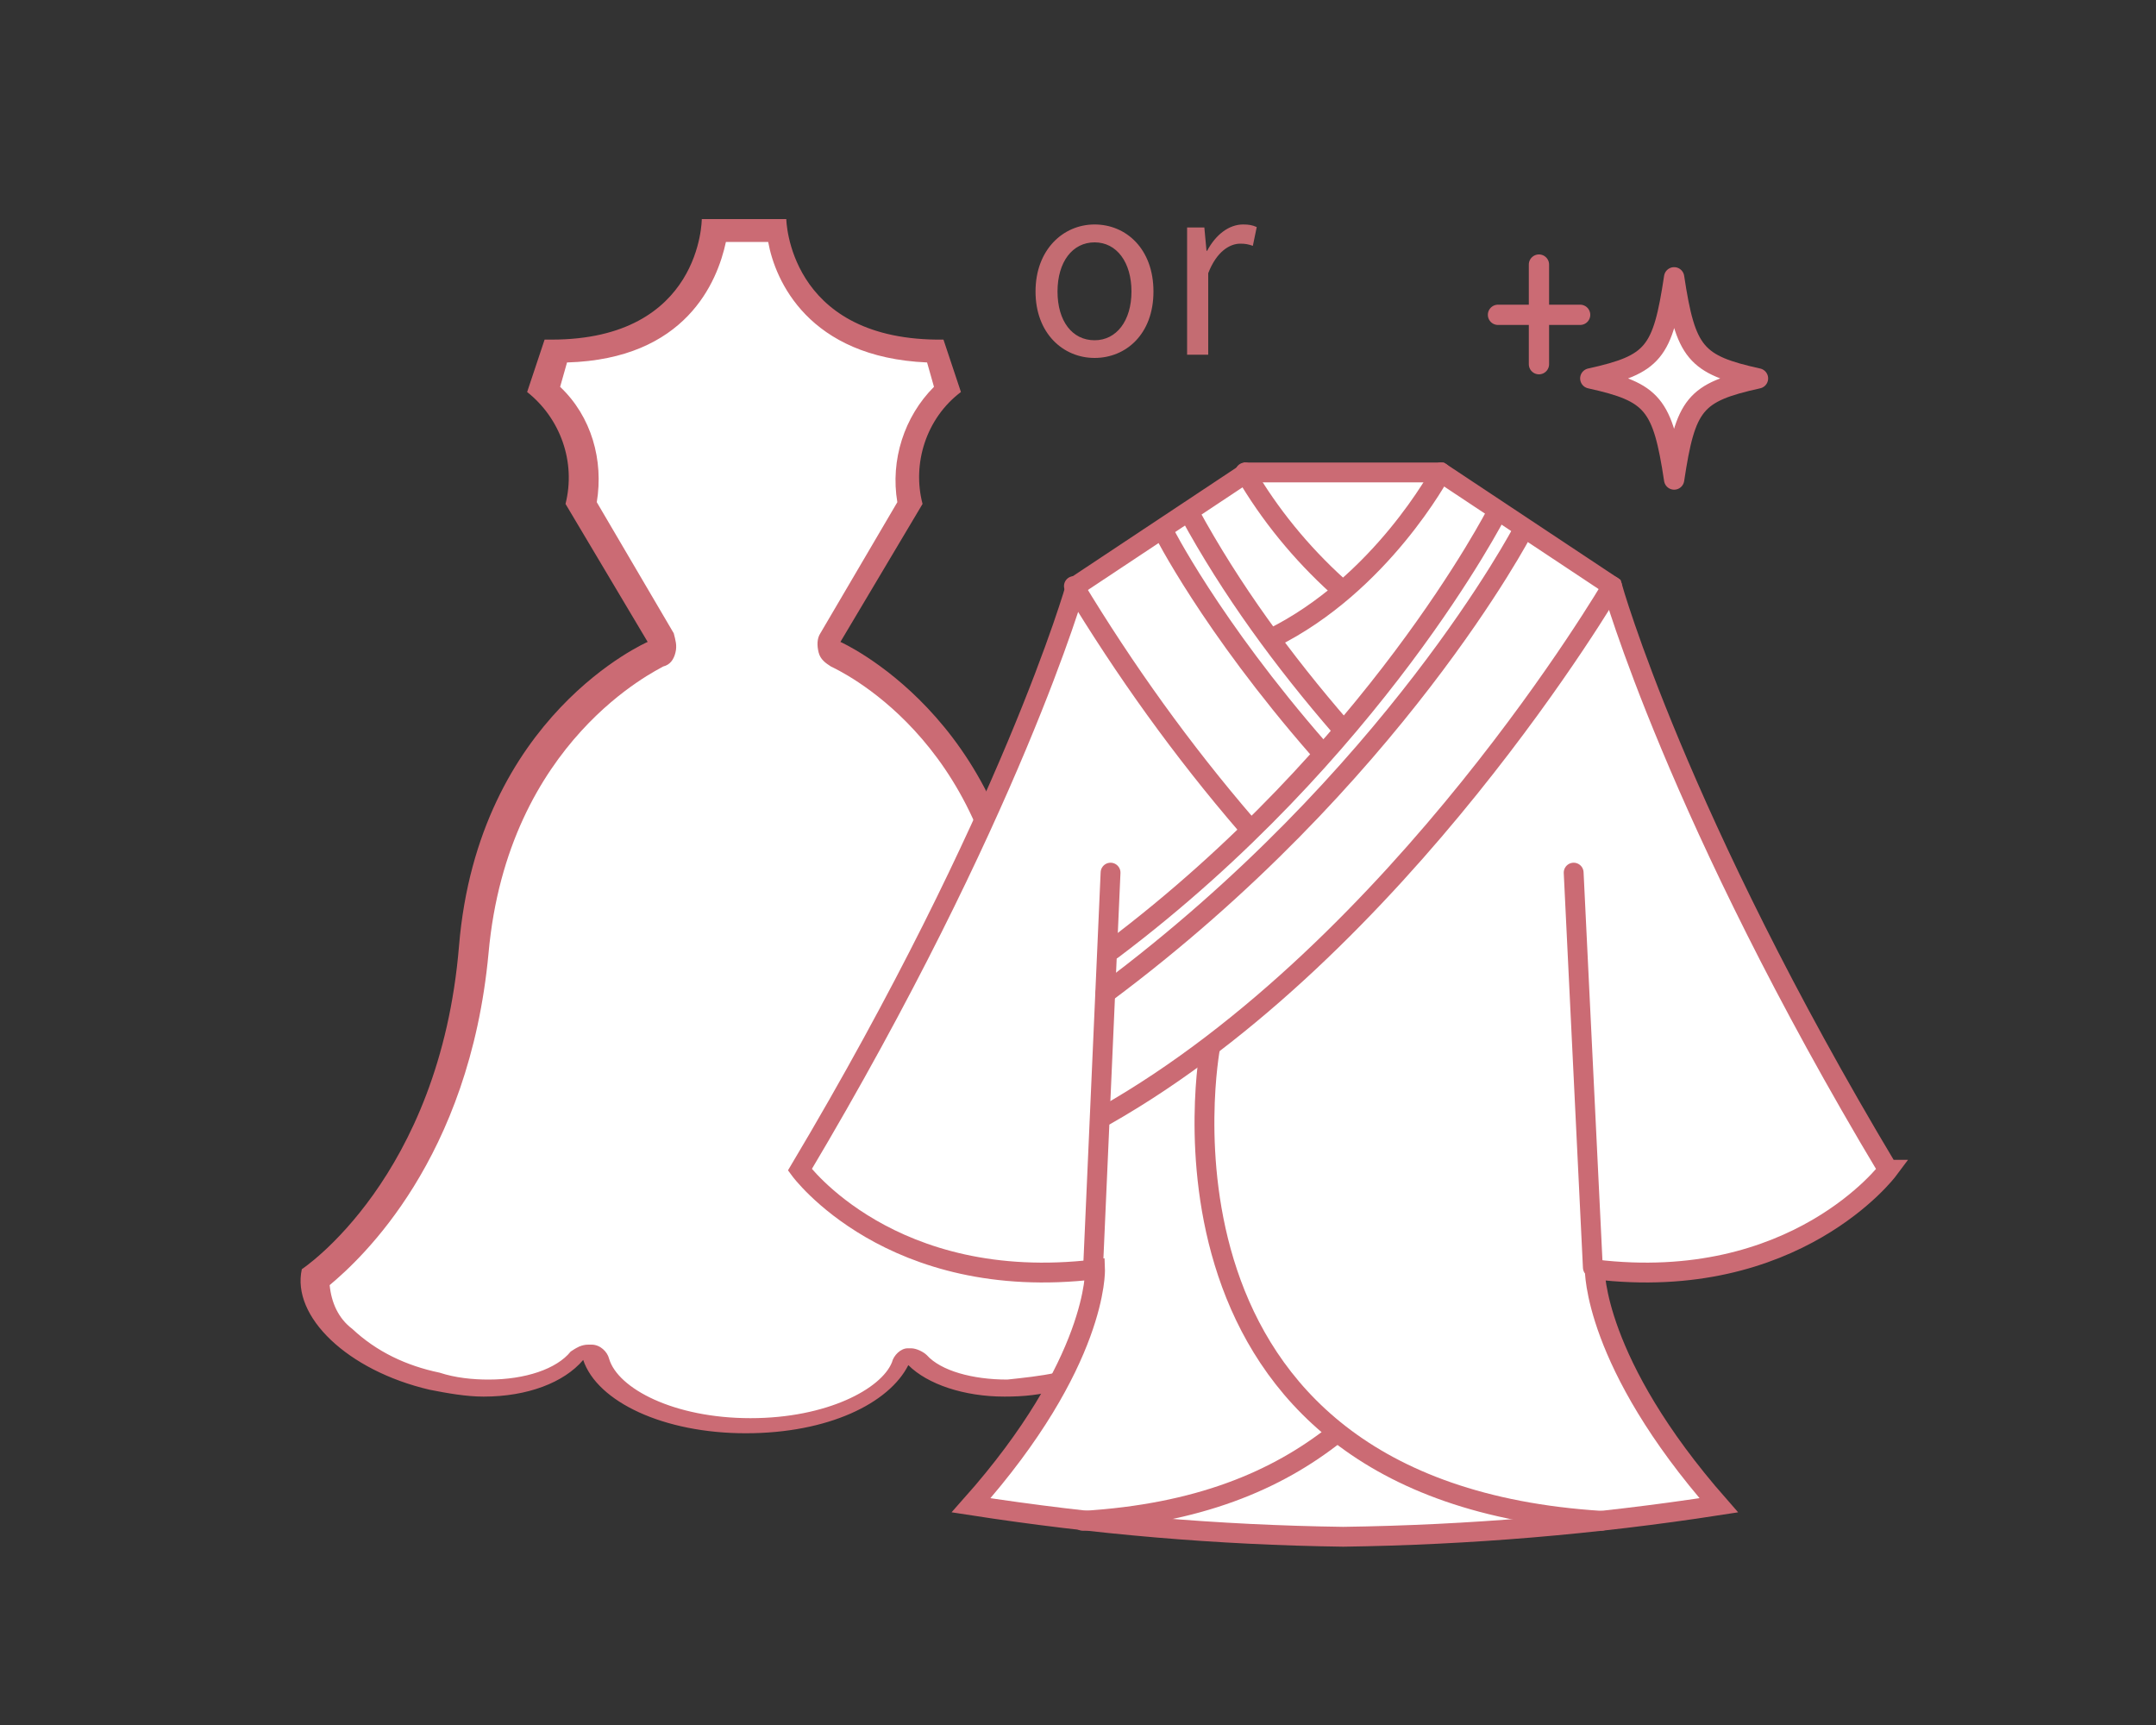 <?xml version="1.0" encoding="UTF-8"?>
<svg id="_レイヤー_1" data-name="レイヤー 1" xmlns="http://www.w3.org/2000/svg" viewBox="0 0 100 80">
  <rect x="0" y="0" width="100" height="80" fill="#333333" stroke="none"/>
  <defs>
    <style>
      .cls-1, .cls-2, .cls-3, .cls-4, .cls-5 {
        stroke: #cb6b74;
      }

      .cls-1, .cls-2, .cls-3, .cls-6 {
        fill: #fff;
      }

      .cls-1, .cls-3 {
        stroke-miterlimit: 10;
      }

      .cls-1, .cls-5 {
        stroke-width: .92px;
      }

      .cls-2, .cls-3, .cls-4, .cls-5 {
        stroke-linecap: round;
      }

      .cls-2, .cls-4 {
        stroke-width: .94px;
      }

      .cls-2, .cls-4, .cls-5 {
        stroke-linejoin: round;
      }

      .cls-3 {
        stroke-width: .95px;
      }

      .cls-7, .cls-4, .cls-5 {
        fill: none;
      }

      .cls-7, .cls-8, .cls-9, .cls-6 {
        stroke-width: 0px;
      }

      .cls-8 {
        fill: #cb6b74;
      }

      .cls-9 {
        fill: #c46c72;
      }
    </style>
  </defs>
  <path class="cls-2" d="M81.54,17.55c-2.94.65-3.36,1.18-3.89,4.69-.53-3.51-.99-4.05-3.89-4.69,2.94-.65,3.36-1.18,3.89-4.69.53,3.51.99,4.05,3.89,4.69Z"/>
  <line class="cls-4" x1="71.38" y1="12.27" x2="71.38" y2="16.89"/>
  <line class="cls-4" x1="73.29" y1="14.6" x2="69.48" y2="14.6"/>
  <path class="cls-3" d="M38.47,15.51s-1.22,3.32-3.89,3.32-3.65-3.32-3.65-3.32"/>
  <g>
    <path class="cls-6" d="M34.58,65.83c-3.48,0-6.48-1.3-7.05-3.08,0-.16-.16-.32-.32-.32h-.08c-.16,0-.32,0-.32.16-.73.89-2.35,1.46-4.29,1.46-.81,0-1.62-.08-2.43-.32-1.62-.32-3.08-1.05-4.29-2.11-.89-.89-1.38-1.78-1.22-2.59,1.05-.81,6.48-5.27,7.37-15.23.89-10.29,8.35-13.61,8.43-13.69.16,0,.24-.16.32-.32v-.41l-3.73-6.24c.41-1.94-.16-3.97-1.7-5.27l.57-1.78c5.92,0,7.05-4.05,7.29-5.59h3c.24,1.46,1.38,5.51,7.29,5.59l.57,1.78c-1.46,1.3-2.11,3.32-1.7,5.27l-3.73,6.24c-.08.16-.08.32,0,.41,0,.16.16.24.32.32.08,0,7.54,3.4,8.43,13.69.89,9.89,6.32,14.34,7.37,15.23.24,1.86-2.19,3.97-5.59,4.78-.81.16-1.54.32-2.35.32-1.78,0-3.24-.49-4.05-1.38-.08-.08-.24-.16-.32-.16h-.08c-.16,0-.32.16-.32.32-1.05,1.78-3.97,2.92-7.37,2.92"/>
    <path class="cls-8" d="M35.63,11.22c.32,1.78,1.86,5.35,7.37,5.59l.32,1.13c-1.38,1.38-2.03,3.4-1.7,5.35l-3.57,6.08c-.16.24-.16.57-.08.89.08.32.32.49.57.65.32.16,7.29,3.32,8.18,13.29.89,9.64,5.92,14.26,7.37,15.4-.08.73-.49,1.46-1.05,2.03-1.13.97-2.59,1.7-4.05,2.03-.73.16-1.54.24-2.27.32-1.62,0-3.08-.41-3.73-1.13-.16-.16-.49-.32-.73-.32h-.16c-.32,0-.65.32-.73.65-.49,1.22-3,2.59-6.56,2.59s-6.16-1.38-6.56-2.76c-.08-.32-.41-.65-.81-.65h-.16c-.32,0-.57.16-.81.32-.65.81-2.11,1.3-3.81,1.3-.73,0-1.54-.08-2.27-.32-1.54-.32-2.92-.97-4.05-2.03-.65-.49-.97-1.22-1.05-2.03,1.46-1.22,6.48-5.83,7.37-15.4.89-9.89,7.86-13.13,8.1-13.29.32-.08.49-.32.57-.65s0-.57-.08-.89l-3.57-6.08c.32-1.94-.24-3.97-1.7-5.35l.32-1.13c5.51-.16,6.97-3.73,7.37-5.59h1.94M36.44,10.16h-3.89s0,5.59-6.97,5.59h-.32l-.81,2.43c1.54,1.22,2.27,3.24,1.78,5.19l3.81,6.4s-7.86,3.4-8.75,14.1c-.89,10.78-7.29,14.99-7.29,14.99-.49,2.19,2.11,4.7,5.92,5.59.81.16,1.7.32,2.51.32,2.03,0,3.73-.65,4.62-1.7.65,1.94,3.73,3.4,7.54,3.4s6.64-1.38,7.54-3.16c.89.89,2.59,1.46,4.46,1.46.89,0,1.7-.08,2.51-.32,3.73-.89,6.4-3.32,5.92-5.59,0,0-6.32-4.21-7.29-14.99-.89-10.62-8.75-14.1-8.75-14.1l3.81-6.4c-.49-1.86.16-3.97,1.78-5.19l-.81-2.43h-.32c-6.89-.08-6.97-5.59-6.97-5.59"/>
    <rect class="cls-7" x="13.99" y="10.16" width="41.17" height="56.24"/>
    <g id="kmn1">
      <path class="cls-1" d="M87.57,54.25c-9.81-16.37-12.8-27.07-12.8-27.07l-7.94-5.27h-8.99l-7.94,5.27s-3,10.62-12.8,27.07c0,0,4.21,5.75,13.69,4.62,0,0,.16,4.29-5.75,10.94,5.75.89,11.43,1.38,17.26,1.46,5.83-.08,11.67-.57,17.42-1.46-5.83-6.64-5.75-10.94-5.75-10.94,9.32,1.13,13.61-4.62,13.61-4.62Z"/>
      <line class="cls-5" x1="50.7" y1="58.78" x2="51.51" y2="40.47"/>
      <line class="cls-5" x1="73.88" y1="58.78" x2="72.99" y2="40.47"/>
      <path class="cls-5" d="M70.64,24.59s-6,11.51-19.37,21.47"/>
      <path class="cls-5" d="M74.77,27.18s-9.81,16.77-23.5,24.55"/>
      <path class="cls-5" d="M69.42,23.78s-5.67,11.1-17.83,20.26"/>
      <path class="cls-5" d="M53.94,24.59s2.19,4.38,7.21,10.13"/>
      <path class="cls-5" d="M49.81,27.18c2.35,3.89,5.02,7.62,8.02,11.1"/>
      <path class="cls-5" d="M55.16,23.78c1.94,3.57,4.38,6.89,7.05,9.97"/>
      <path class="cls-5" d="M56.13,48.57s-3.89,20.58,18.15,21.96"/>
      <path class="cls-5" d="M61.97,66.48c-2.76,2.19-6.4,3.73-11.75,4.05"/>
      <path class="cls-5" d="M66.83,21.91s-2.76,5.19-7.86,7.7"/>
      <path class="cls-5" d="M57.75,21.91c1.13,1.94,2.59,3.73,4.29,5.27"/>
    </g>
  </g>
  <path class="cls-9" d="M50.77,16.6c-1.46,0-2.74-1.14-2.74-3.08s1.28-3.11,2.74-3.11,2.73,1.13,2.73,3.11-1.28,3.08-2.73,3.08ZM50.77,15.78c1.02,0,1.71-.91,1.71-2.26s-.68-2.28-1.71-2.28-1.72.91-1.72,2.28.68,2.26,1.72,2.26ZM55.06,16.45v-5.9h.8l.1,1.08h.03c.4-.75,1.01-1.22,1.67-1.22.26,0,.43.03.63.12l-.18.87c-.21-.07-.34-.1-.58-.1-.49,0-1.1.36-1.49,1.37v3.78h-.99Z"/>
</svg>